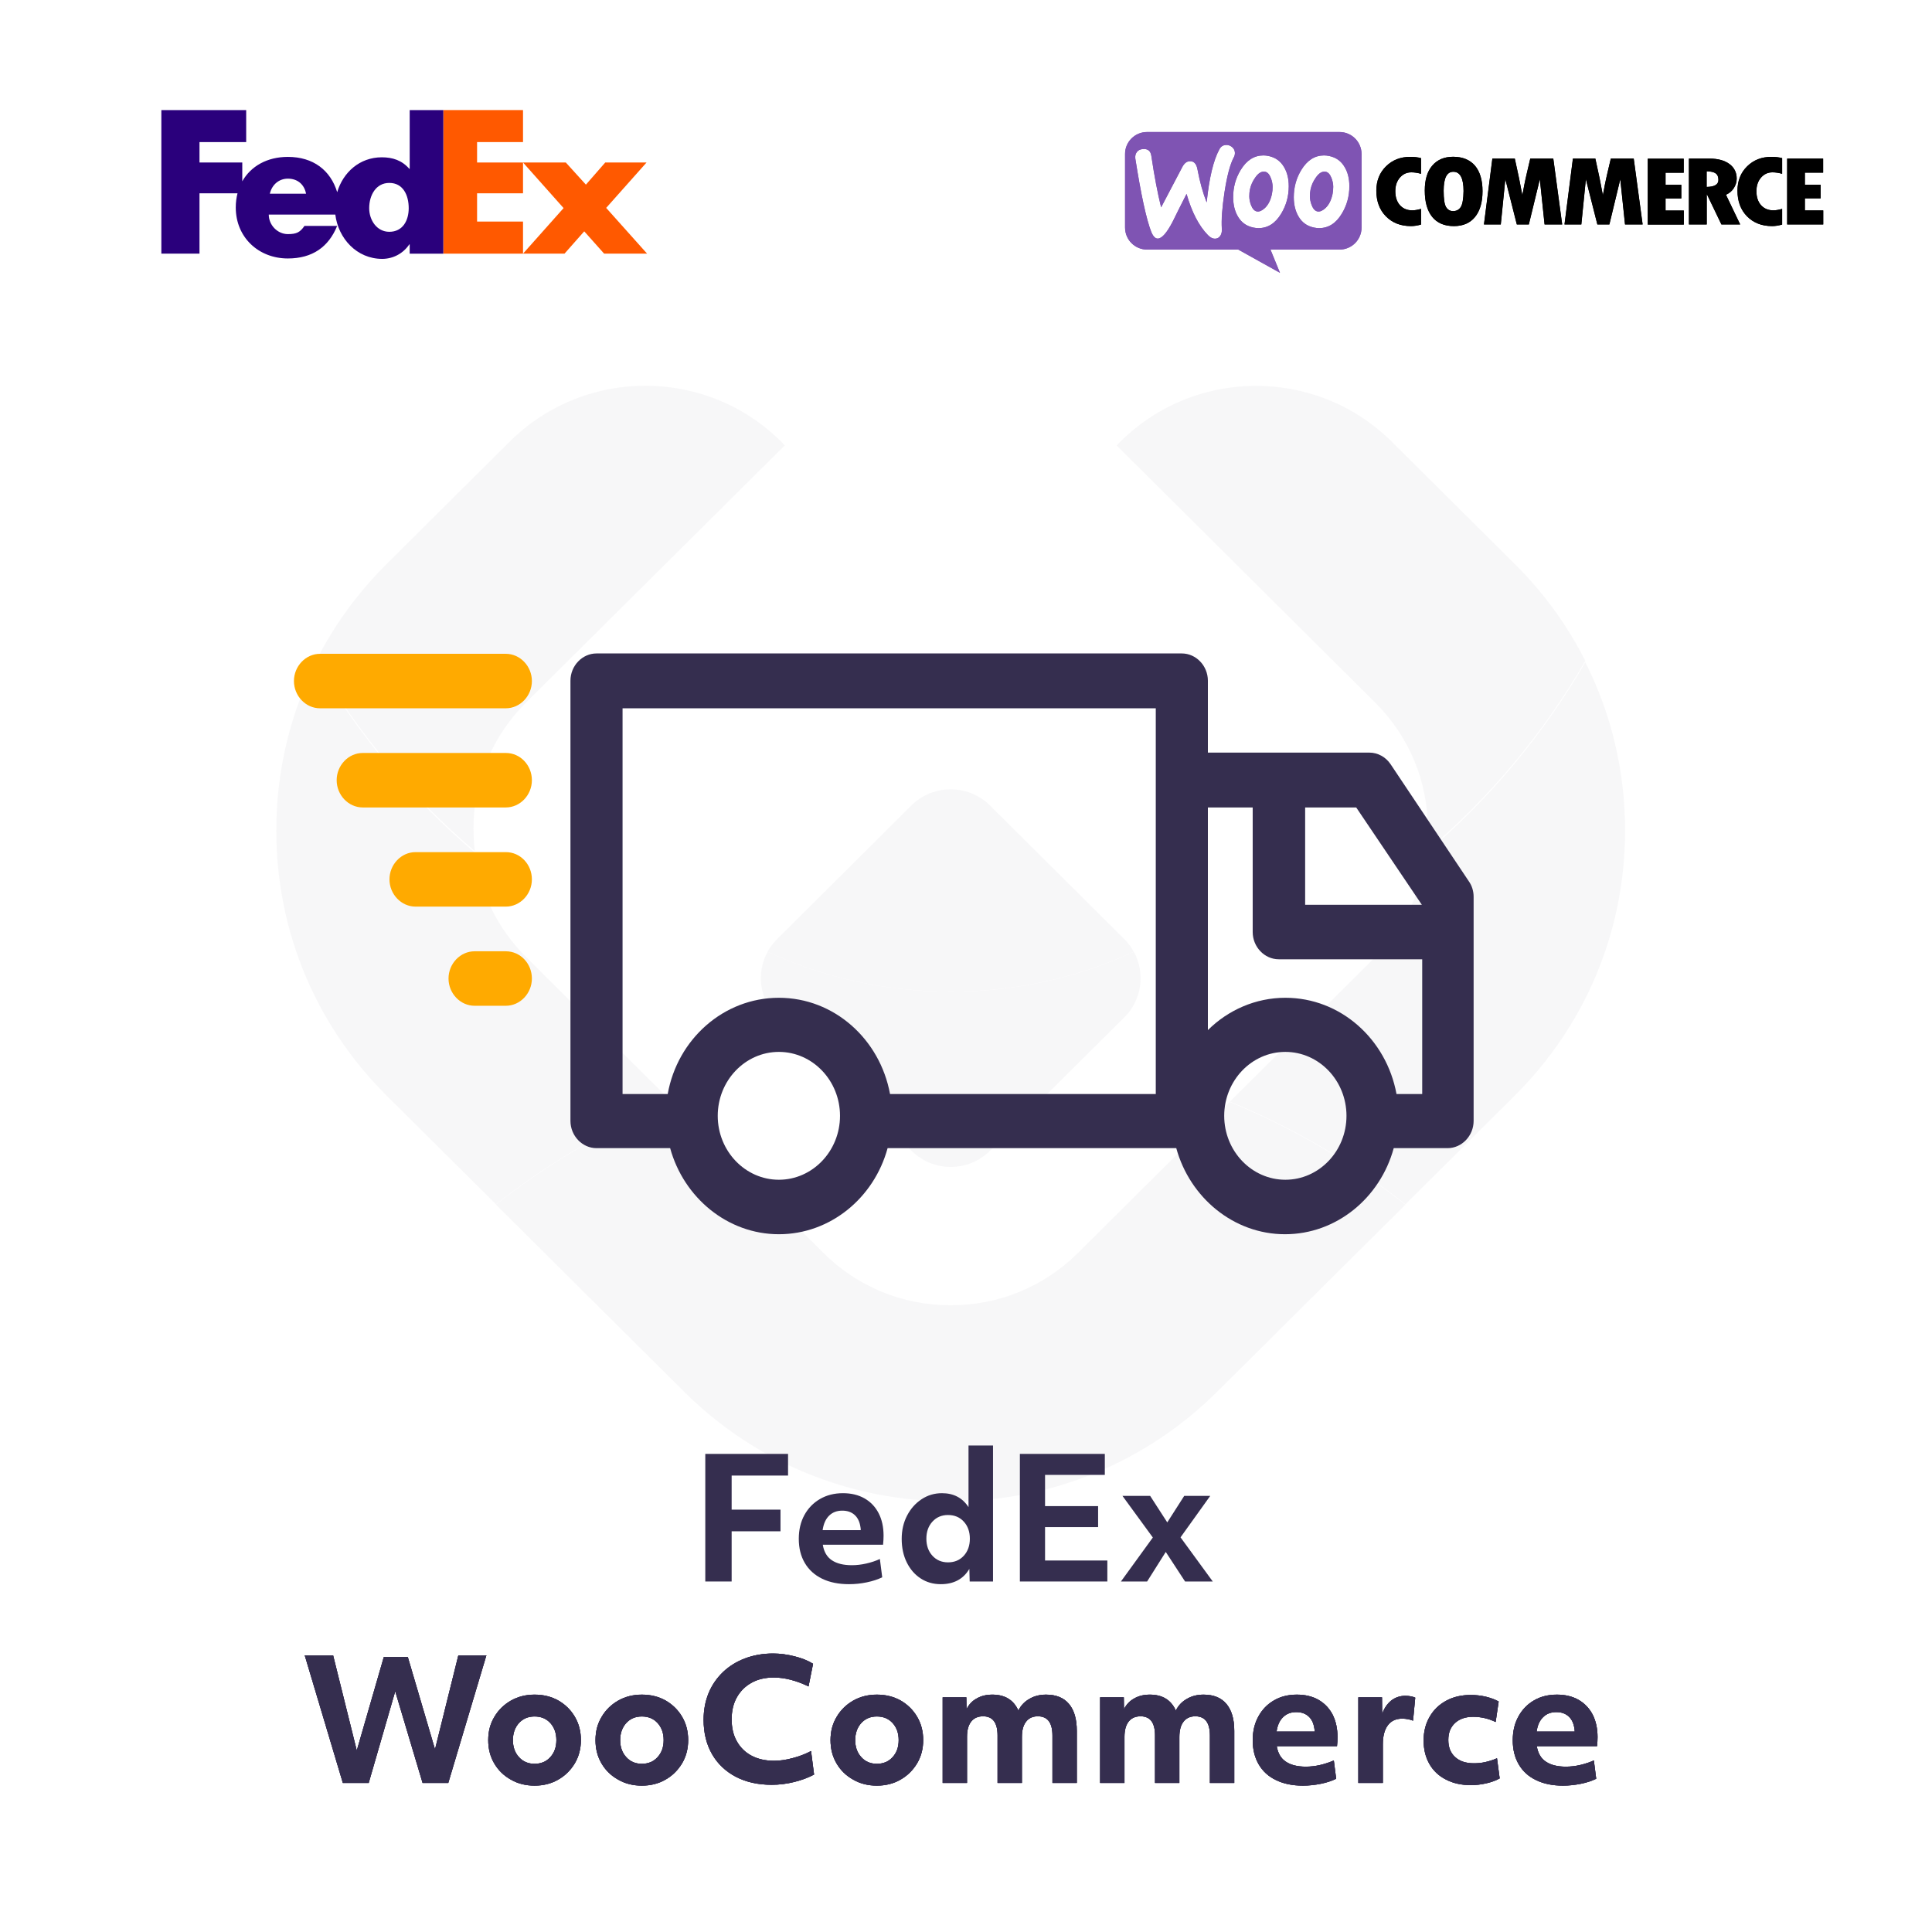<?xml version="1.0" encoding="UTF-8" standalone="no"?> <svg xmlns="http://www.w3.org/2000/svg" xmlns:xlink="http://www.w3.org/1999/xlink" xmlns:serif="http://www.serif.com/" width="100%" height="100%" viewBox="0 0 500 500" version="1.1" xml:space="preserve" style="fill-rule:evenodd;clip-rule:evenodd;stroke-linejoin:round;stroke-miterlimit:2;"> <g transform="matrix(1.671,0,0,1.671,-0.692,0.879)"> <g opacity="0.04"> <g transform="matrix(1,0,0,1,77.235,102.06)"> <path d="M0,83.94L-16.912,67.125C-27.955,56.158 -34.027,41.573 -34.027,26.043C-34.027,16.84 -31.897,7.979 -27.866,0C-21.4,11.168 -13.045,21.151 -3.271,29.471C-2.523,35.572 0.228,41.232 4.666,45.657L27.194,68.044C17.356,72.079 8.203,77.461 -0.013,83.94L0,83.94Z" style="fill:rgb(53,46,79);fill-rule:nonzero;"></path> </g> <g transform="matrix(1,0,0,1,218.086,102.034)"> <path d="M0,83.966C-8.215,77.474 -17.355,72.092 -27.193,68.058L-4.678,45.67C-0.24,41.246 2.523,35.598 3.259,29.485C13.059,21.153 21.389,11.181 27.854,0C31.886,7.98 34.016,16.854 34.016,26.056C34.016,41.573 27.942,56.171 16.913,67.138L-0.013,83.966L0,83.966Z" style="fill:rgb(53,46,79);fill-rule:nonzero;"></path> </g> <g transform="matrix(1,0,0,1,147.661,170.145)"> <path d="M0,61.855C-15.606,61.855 -30.287,55.817 -41.317,44.85L-70.438,15.895C-62.223,9.403 -53.069,4.033 -43.231,0L-19.727,23.37C-14.465,28.614 -7.467,31.488 -0.013,31.488C7.442,31.488 14.44,28.614 19.714,23.37L43.219,0C53.057,4.033 62.198,9.416 70.413,15.908L41.292,44.85C30.262,55.817 15.594,61.855 -0.025,61.855L0,61.855Z" style="fill:rgb(53,46,79);fill-rule:nonzero;"></path> </g> <g transform="matrix(1,0,0,1,73.749,59.528)"> <path d="M0,68.36C0,69.52 0.076,70.654 0.215,71.776C-9.572,63.457 -17.914,53.485 -24.38,42.304C-21.616,36.808 -17.927,31.741 -13.438,27.278L5.591,8.358C17.432,-3.416 36.702,-3.164 48.214,8.925L8.152,48.733C2.891,53.964 -0.013,60.935 -0.013,68.347L0,68.36Z" style="fill:rgb(53,46,79);fill-rule:nonzero;"></path> </g> <g transform="matrix(1,0,0,1,173.359,118.976)"> <path d="M0,-50.511C11.512,-62.587 30.782,-62.852 42.623,-51.078L61.652,-32.157C66.141,-27.707 69.817,-22.64 72.582,-17.144C66.102,-5.95 57.786,4.008 47.986,12.341C48.138,11.206 48.201,10.084 48.201,8.925C48.201,1.512 45.298,-5.458 40.037,-10.69L0,-50.511Z" style="fill:rgb(53,46,79);fill-rule:nonzero;"></path> </g> <g transform="matrix(1,0,0,1,141.576,150.238)"> <path d="M0,27.454L-8.114,19.387L-20.805,6.781C-23.568,4.033 -24.05,-0.127 -22.275,-3.354C-13.654,0.604 -4.032,2.823 6.098,2.823C16.228,2.823 25.824,0.617 34.445,-3.354C36.221,-0.127 35.738,4.033 32.987,6.781L20.297,19.387L12.171,27.454C8.824,30.808 3.372,30.808 0,27.454" style="fill:rgb(53,46,79);fill-rule:nonzero;"></path> </g> <g transform="matrix(1,0,0,1,147.661,120.891)"> <path d="M0,32.17C-10.13,32.17 -19.739,29.951 -28.373,25.993C-27.993,25.3 -27.486,24.619 -26.902,24.039L-15.467,12.656L-6.098,3.328C-2.738,0 2.713,0 6.073,3.328L26.89,24.039C27.486,24.631 27.98,25.3 28.348,25.993C19.727,29.963 10.117,32.17 0,32.17" style="fill:rgb(53,46,79);fill-rule:nonzero;"></path> </g> </g> </g> <g transform="matrix(1.599,0,0,1.599,291.153,34.165)"> <g> <clipPath id="_clip1"> <rect x="0" y="0" width="113" height="23"></rect> </clipPath> <g clip-path="url(#_clip1)"> <path d="M34.709,0L3.552,0C1.581,0 -0.016,1.612 0,3.568L0,15.461C0,17.433 1.596,19.029 3.568,19.029L18.325,19.029L25.07,22.785L23.536,19.029L34.709,19.029C36.681,19.029 38.277,17.433 38.277,15.461L38.277,3.568C38.277,1.596 36.681,0 34.709,0ZM2.895,2.754C2.457,2.785 2.128,2.942 1.909,3.239C1.69,3.521 1.612,3.881 1.659,4.288C2.582,10.156 3.443,14.115 4.241,16.165C4.554,16.916 4.914,17.276 5.336,17.245C5.994,17.198 6.776,16.29 7.699,14.522C8.184,13.521 8.936,12.018 9.953,10.015C10.798,12.973 11.956,15.195 13.411,16.682C13.818,17.104 14.241,17.292 14.647,17.261C15.007,17.229 15.289,17.042 15.477,16.697C15.633,16.4 15.696,16.056 15.665,15.664C15.571,14.24 15.712,12.253 16.103,9.702C16.51,7.073 17.01,5.18 17.621,4.053C17.746,3.818 17.793,3.584 17.777,3.302C17.746,2.942 17.589,2.645 17.292,2.41C16.995,2.175 16.666,2.066 16.306,2.097C15.852,2.128 15.508,2.347 15.273,2.785C14.303,4.554 13.615,7.418 13.208,11.392C12.613,9.89 12.112,8.122 11.721,6.04C11.549,5.117 11.127,4.679 10.438,4.726C9.968,4.757 9.577,5.07 9.264,5.665L5.837,12.19C5.274,9.921 4.742,7.151 4.257,3.881C4.147,3.067 3.693,2.692 2.895,2.754ZM33.05,3.881C34.161,4.116 34.991,4.71 35.554,5.696C36.055,6.541 36.305,7.558 36.305,8.779C36.305,10.391 35.899,11.862 35.085,13.208C34.146,14.773 32.925,15.555 31.407,15.555C31.141,15.555 30.86,15.524 30.562,15.461C29.451,15.226 28.622,14.632 28.058,13.646C27.558,12.785 27.307,11.752 27.307,10.547C27.307,8.936 27.714,7.465 28.528,6.134C29.483,4.569 30.703,3.787 32.205,3.787C32.471,3.787 32.753,3.818 33.05,3.881ZM32.393,12.347C32.972,11.831 33.363,11.064 33.583,10.031C33.645,9.671 33.692,9.28 33.692,8.873C33.692,8.419 33.598,7.934 33.41,7.449C33.176,6.839 32.863,6.51 32.487,6.432C31.924,6.322 31.376,6.635 30.86,7.402C30.437,7.997 30.171,8.623 30.03,9.264C29.952,9.624 29.921,10.015 29.921,10.407C29.921,10.86 30.015,11.345 30.202,11.831C30.437,12.441 30.75,12.769 31.126,12.848C31.517,12.926 31.939,12.754 32.393,12.347ZM25.742,5.696C25.179,4.71 24.334,4.116 23.239,3.881C22.941,3.818 22.66,3.787 22.394,3.787C20.891,3.787 19.671,4.569 18.716,6.134C17.902,7.465 17.496,8.936 17.496,10.547C17.496,11.752 17.746,12.785 18.247,13.646C18.81,14.632 19.639,15.226 20.75,15.461C21.048,15.524 21.329,15.555 21.596,15.555C23.113,15.555 24.334,14.773 25.273,13.208C26.087,11.862 26.494,10.391 26.494,8.779C26.494,7.558 26.243,6.541 25.742,5.696ZM23.771,10.031C23.552,11.064 23.16,11.831 22.581,12.347C22.128,12.754 21.705,12.926 21.314,12.848C20.938,12.769 20.625,12.441 20.391,11.831C20.203,11.345 20.109,10.86 20.109,10.407C20.109,10.015 20.14,9.624 20.218,9.264C20.359,8.623 20.625,7.997 21.048,7.402C21.564,6.635 22.112,6.322 22.675,6.432C23.051,6.51 23.364,6.839 23.599,7.449C23.786,7.934 23.88,8.419 23.88,8.873C23.88,9.28 23.849,9.671 23.771,10.031Z" style="fill:rgb(127,84,179);"></path> <path d="M42.236,5.555C41.188,6.588 40.671,7.903 40.671,9.499C40.671,11.205 41.188,12.597 42.221,13.646C43.253,14.694 44.599,15.226 46.274,15.226C46.759,15.226 47.306,15.148 47.901,14.976L47.901,12.441C47.353,12.597 46.884,12.676 46.477,12.676C45.648,12.676 44.99,12.394 44.49,11.846C43.989,11.283 43.739,10.532 43.739,9.577C43.739,8.685 43.989,7.95 44.474,7.386C44.975,6.807 45.585,6.526 46.336,6.526C46.821,6.526 47.338,6.604 47.901,6.76L47.901,4.225C47.385,4.084 46.806,4.022 46.195,4.022C44.599,4.006 43.285,4.522 42.236,5.555ZM53.097,4.006C51.657,4.006 50.53,4.491 49.716,5.446C48.903,6.4 48.511,7.746 48.511,9.467C48.511,11.33 48.918,12.754 49.716,13.74C50.514,14.726 51.688,15.226 53.222,15.226C54.708,15.226 55.851,14.726 56.649,13.74C57.447,12.754 57.854,11.361 57.854,9.577C57.854,7.793 57.447,6.416 56.633,5.446C55.804,4.491 54.63,4.006 53.097,4.006ZM54.333,12.143C54.051,12.582 53.629,12.801 53.097,12.801C52.596,12.801 52.22,12.582 51.954,12.143C51.688,11.705 51.563,10.829 51.563,9.499C51.563,7.449 52.079,6.432 53.128,6.432C54.223,6.432 54.786,7.464 54.786,9.546C54.771,10.829 54.614,11.705 54.333,12.143ZM65.584,4.303L65.021,6.698C64.88,7.308 64.739,7.934 64.614,8.575L64.301,10.234C64.004,8.575 63.597,6.604 63.08,4.303L59.45,4.303L58.088,14.96L60.811,14.96L61.547,7.621L63.409,14.96L65.35,14.96L67.133,7.637L67.9,14.96L70.748,14.96L69.309,4.303L65.584,4.303ZM78.62,4.303L78.056,6.698C77.915,7.308 77.775,7.934 77.649,8.575L77.336,10.234C77.039,8.575 76.632,6.604 76.116,4.303L72.485,4.303L71.124,14.96L73.847,14.96L74.582,7.621L76.444,14.96L78.385,14.96L80.153,7.637L80.92,14.96L83.768,14.96L82.328,4.303L78.62,4.303ZM87.477,10.751L90.028,10.751L90.028,8.544L87.477,8.544L87.477,6.588L90.419,6.588L90.419,4.319L84.598,4.319L84.598,14.976L90.435,14.976L90.435,12.707L87.477,12.707L87.477,10.751ZM98.54,9.061C98.838,8.575 98.994,8.075 98.994,7.558C98.994,6.557 98.603,5.759 97.821,5.18C97.038,4.601 95.959,4.303 94.613,4.303L91.264,4.303L91.264,14.96L94.143,14.96L94.143,10.109L94.19,10.109L96.522,14.96L99.558,14.96L97.257,10.156C97.805,9.906 98.243,9.546 98.54,9.061ZM94.128,8.888L94.128,6.353C94.816,6.369 95.301,6.479 95.599,6.698C95.896,6.917 96.037,7.261 96.037,7.762C96.037,8.497 95.395,8.873 94.128,8.888ZM100.684,5.555C99.636,6.588 99.12,7.903 99.12,9.499C99.12,11.205 99.636,12.597 100.669,13.646C101.702,14.694 103.047,15.226 104.722,15.226C105.207,15.226 105.755,15.148 106.349,14.976L106.349,12.441C105.802,12.597 105.332,12.676 104.925,12.676C104.096,12.676 103.439,12.394 102.938,11.846C102.437,11.283 102.187,10.532 102.187,9.577C102.187,8.685 102.437,7.95 102.922,7.386C103.423,6.807 104.033,6.526 104.784,6.526C105.269,6.526 105.786,6.604 106.349,6.76L106.349,4.225C105.833,4.084 105.254,4.022 104.644,4.022C103.063,4.006 101.733,4.522 100.684,5.555ZM110.027,12.691L110.027,10.735L112.577,10.735L112.577,8.529L110.027,8.529L110.027,6.572L112.984,6.572L112.984,4.303L107.163,4.303L107.163,14.96L113,14.96L113,12.691L110.027,12.691Z" style="fill-rule:nonzero;"></path> </g> </g> </g> <g id="logo-woocommerce.svg" transform="matrix(1.599,0,0,1.599,381.519,52.558)"> <g transform="matrix(1,0,0,1,-56.5,-11.5)"> <clipPath id="_clip2"> <rect x="0" y="0" width="113" height="23"></rect> </clipPath> <g clip-path="url(#_clip2)"> <path d="M34.709,0L3.552,0C1.581,0 -0.016,1.612 0,3.568L0,15.461C0,17.433 1.596,19.029 3.568,19.029L18.325,19.029L25.07,22.785L23.536,19.029L34.709,19.029C36.681,19.029 38.277,17.433 38.277,15.461L38.277,3.568C38.277,1.596 36.681,0 34.709,0ZM2.895,2.754C2.457,2.785 2.128,2.942 1.909,3.239C1.69,3.521 1.612,3.881 1.659,4.288C2.582,10.156 3.443,14.115 4.241,16.165C4.554,16.916 4.914,17.276 5.336,17.245C5.994,17.198 6.776,16.29 7.699,14.522C8.184,13.521 8.936,12.018 9.953,10.015C10.798,12.973 11.956,15.195 13.411,16.682C13.818,17.104 14.241,17.292 14.647,17.261C15.007,17.229 15.289,17.042 15.477,16.697C15.633,16.4 15.696,16.056 15.665,15.664C15.571,14.24 15.712,12.253 16.103,9.702C16.51,7.073 17.01,5.18 17.621,4.053C17.746,3.818 17.793,3.584 17.777,3.302C17.746,2.942 17.589,2.645 17.292,2.41C16.995,2.175 16.666,2.066 16.306,2.097C15.852,2.128 15.508,2.347 15.273,2.785C14.303,4.554 13.615,7.418 13.208,11.392C12.613,9.89 12.112,8.122 11.721,6.04C11.549,5.117 11.127,4.679 10.438,4.726C9.968,4.757 9.577,5.07 9.264,5.665L5.837,12.19C5.274,9.921 4.742,7.151 4.257,3.881C4.147,3.067 3.693,2.692 2.895,2.754ZM33.05,3.881C34.161,4.116 34.991,4.71 35.554,5.696C36.055,6.541 36.305,7.558 36.305,8.779C36.305,10.391 35.899,11.862 35.085,13.208C34.146,14.773 32.925,15.555 31.407,15.555C31.141,15.555 30.86,15.524 30.562,15.461C29.451,15.226 28.622,14.632 28.058,13.646C27.558,12.785 27.307,11.752 27.307,10.547C27.307,8.936 27.714,7.465 28.528,6.134C29.483,4.569 30.703,3.787 32.205,3.787C32.471,3.787 32.753,3.818 33.05,3.881ZM32.393,12.347C32.972,11.831 33.363,11.064 33.583,10.031C33.645,9.671 33.692,9.28 33.692,8.873C33.692,8.419 33.598,7.934 33.41,7.449C33.176,6.839 32.863,6.51 32.487,6.432C31.924,6.322 31.376,6.635 30.86,7.402C30.437,7.997 30.171,8.623 30.03,9.264C29.952,9.624 29.921,10.015 29.921,10.407C29.921,10.86 30.015,11.345 30.202,11.831C30.437,12.441 30.75,12.769 31.126,12.848C31.517,12.926 31.939,12.754 32.393,12.347ZM25.742,5.696C25.179,4.71 24.334,4.116 23.239,3.881C22.941,3.818 22.66,3.787 22.394,3.787C20.891,3.787 19.671,4.569 18.716,6.134C17.902,7.465 17.496,8.936 17.496,10.547C17.496,11.752 17.746,12.785 18.247,13.646C18.81,14.632 19.639,15.226 20.75,15.461C21.048,15.524 21.329,15.555 21.596,15.555C23.113,15.555 24.334,14.773 25.273,13.208C26.087,11.862 26.494,10.391 26.494,8.779C26.494,7.558 26.243,6.541 25.742,5.696ZM23.771,10.031C23.552,11.064 23.16,11.831 22.581,12.347C22.128,12.754 21.705,12.926 21.314,12.848C20.938,12.769 20.625,12.441 20.391,11.831C20.203,11.345 20.109,10.86 20.109,10.407C20.109,10.015 20.14,9.624 20.218,9.264C20.359,8.623 20.625,7.997 21.048,7.402C21.564,6.635 22.112,6.322 22.675,6.432C23.051,6.51 23.364,6.839 23.599,7.449C23.786,7.934 23.88,8.419 23.88,8.873C23.88,9.28 23.849,9.671 23.771,10.031Z" style="fill:rgb(127,84,179);"></path> <path d="M42.236,5.555C41.188,6.588 40.671,7.903 40.671,9.499C40.671,11.205 41.188,12.597 42.221,13.646C43.253,14.694 44.599,15.226 46.274,15.226C46.759,15.226 47.306,15.148 47.901,14.976L47.901,12.441C47.353,12.597 46.884,12.676 46.477,12.676C45.648,12.676 44.99,12.394 44.49,11.846C43.989,11.283 43.739,10.532 43.739,9.577C43.739,8.685 43.989,7.95 44.474,7.386C44.975,6.807 45.585,6.526 46.336,6.526C46.821,6.526 47.338,6.604 47.901,6.76L47.901,4.225C47.385,4.084 46.806,4.022 46.195,4.022C44.599,4.006 43.285,4.522 42.236,5.555ZM53.097,4.006C51.657,4.006 50.53,4.491 49.716,5.446C48.903,6.4 48.511,7.746 48.511,9.467C48.511,11.33 48.918,12.754 49.716,13.74C50.514,14.726 51.688,15.226 53.222,15.226C54.708,15.226 55.851,14.726 56.649,13.74C57.447,12.754 57.854,11.361 57.854,9.577C57.854,7.793 57.447,6.416 56.633,5.446C55.804,4.491 54.63,4.006 53.097,4.006ZM54.333,12.143C54.051,12.582 53.629,12.801 53.097,12.801C52.596,12.801 52.22,12.582 51.954,12.143C51.688,11.705 51.563,10.829 51.563,9.499C51.563,7.449 52.079,6.432 53.128,6.432C54.223,6.432 54.786,7.464 54.786,9.546C54.771,10.829 54.614,11.705 54.333,12.143ZM65.584,4.303L65.021,6.698C64.88,7.308 64.739,7.934 64.614,8.575L64.301,10.234C64.004,8.575 63.597,6.604 63.08,4.303L59.45,4.303L58.088,14.96L60.811,14.96L61.547,7.621L63.409,14.96L65.35,14.96L67.133,7.637L67.9,14.96L70.748,14.96L69.309,4.303L65.584,4.303ZM78.62,4.303L78.056,6.698C77.915,7.308 77.775,7.934 77.649,8.575L77.336,10.234C77.039,8.575 76.632,6.604 76.116,4.303L72.485,4.303L71.124,14.96L73.847,14.96L74.582,7.621L76.444,14.96L78.385,14.96L80.153,7.637L80.92,14.96L83.768,14.96L82.328,4.303L78.62,4.303ZM87.477,10.751L90.028,10.751L90.028,8.544L87.477,8.544L87.477,6.588L90.419,6.588L90.419,4.319L84.598,4.319L84.598,14.976L90.435,14.976L90.435,12.707L87.477,12.707L87.477,10.751ZM98.54,9.061C98.838,8.575 98.994,8.075 98.994,7.558C98.994,6.557 98.603,5.759 97.821,5.18C97.038,4.601 95.959,4.303 94.613,4.303L91.264,4.303L91.264,14.96L94.143,14.96L94.143,10.109L94.19,10.109L96.522,14.96L99.558,14.96L97.257,10.156C97.805,9.906 98.243,9.546 98.54,9.061ZM94.128,8.888L94.128,6.353C94.816,6.369 95.301,6.479 95.599,6.698C95.896,6.917 96.037,7.261 96.037,7.762C96.037,8.497 95.395,8.873 94.128,8.888ZM100.684,5.555C99.636,6.588 99.12,7.903 99.12,9.499C99.12,11.205 99.636,12.597 100.669,13.646C101.702,14.694 103.047,15.226 104.722,15.226C105.207,15.226 105.755,15.148 106.349,14.976L106.349,12.441C105.802,12.597 105.332,12.676 104.925,12.676C104.096,12.676 103.439,12.394 102.938,11.846C102.437,11.283 102.187,10.532 102.187,9.577C102.187,8.685 102.437,7.95 102.922,7.386C103.423,6.807 104.033,6.526 104.784,6.526C105.269,6.526 105.786,6.604 106.349,6.76L106.349,4.225C105.833,4.084 105.254,4.022 104.644,4.022C103.063,4.006 101.733,4.522 100.684,5.555ZM110.027,12.691L110.027,10.735L112.577,10.735L112.577,8.529L110.027,8.529L110.027,6.572L112.984,6.572L112.984,4.303L107.163,4.303L107.163,14.96L113,14.96L113,12.691L110.027,12.691Z" style="fill-rule:nonzero;"></path> </g> </g> </g> <g transform="matrix(0.899,0,0,0.94,-1.332,3.672)"> <path d="M401.8,206.5C400.4,204.5 398.1,203.3 395.7,203.3L349.2,203.3L349.2,183.5C349.2,179.4 345.8,176 341.7,176L173.2,176C169.1,176 165.7,179.4 165.7,183.5L165.7,304.7C165.7,308.8 169.1,312.2 173.2,312.2L194.4,312.2C198.3,325.8 210.9,335.9 225.7,335.9C240.5,335.9 253.1,325.9 257,312.2L340.1,312.2C344,325.8 356.6,335.9 371.4,335.9C386.2,335.9 398.8,325.9 402.7,312.2L418.2,312.2C422.3,312.2 425.7,308.8 425.7,304.7L425.7,243C425.7,241.4 425.2,239.9 424.3,238.7L401.8,206.5ZM410.8,245.2L377.2,245.2L377.2,218.4L391.9,218.4L410.8,245.2ZM180.7,191.1L334.2,191.1L334.2,297.3L257.7,297.3C254.8,282.2 241.6,270.8 225.7,270.8C209.8,270.8 196.5,282.2 193.7,297.3L180.7,297.3L180.7,191.1ZM225.7,320.9C216,320.9 208.1,313 208.1,303.3C208.1,293.6 216,285.7 225.7,285.7C235.4,285.7 243.3,293.6 243.3,303.3C243.3,313 235.4,320.9 225.7,320.9ZM371.5,320.9C361.8,320.9 353.9,313 353.9,303.3C353.9,293.6 361.8,285.7 371.5,285.7C381.2,285.7 389.1,293.6 389.1,303.3C389.1,313 381.2,320.9 371.5,320.9ZM403.5,297.3C400.6,282.2 387.4,270.8 371.5,270.8C362.9,270.8 355,274.2 349.2,279.7L349.2,218.4L362.1,218.4L362.1,252.7C362.1,256.8 365.5,260.2 369.6,260.2L410.9,260.2L410.9,297.3L403.5,297.3Z" style="fill:rgb(53,46,79);fill-rule:nonzero;"></path> <path d="M93.6,191.1L147.1,191.1C151.2,191.1 154.6,187.7 154.6,183.6C154.6,179.5 151.2,176.1 147.1,176.1L93.6,176.1C89.5,176.1 86.1,179.5 86.1,183.6C86.1,187.7 89.5,191.1 93.6,191.1Z" style="fill:rgb(255,170,0);fill-rule:nonzero;"></path> <path d="M147.1,203.4L105.9,203.4C101.8,203.4 98.4,206.8 98.4,210.9C98.4,215 101.8,218.4 105.9,218.4L147.1,218.4C151.2,218.4 154.6,215 154.6,210.9C154.6,206.8 151.3,203.4 147.1,203.4Z" style="fill:rgb(255,170,0);fill-rule:nonzero;"></path> <path d="M147.1,230.7L121.1,230.7C117,230.7 113.6,234.1 113.6,238.2C113.6,242.3 117,245.7 121.1,245.7L147.1,245.7C151.2,245.7 154.6,242.3 154.6,238.2C154.6,234.1 151.3,230.7 147.1,230.7Z" style="fill:rgb(255,170,0);fill-rule:nonzero;"></path> <path d="M147.1,258L138.1,258C134,258 130.6,261.4 130.6,265.5C130.6,269.6 134,273 138.1,273L147.1,273C151.2,273 154.6,269.6 154.6,265.5C154.6,261.4 151.3,258 147.1,258Z" style="fill:rgb(255,170,0);fill-rule:nonzero;"></path> </g> <g transform="matrix(1.671,0,0,1.671,-0.692,0.879)"> <path d="M109.647,224.65L122.465,224.65L122.465,228.004L113.729,228.004L113.729,233.282L121.295,233.282L121.295,236.636L113.729,236.636L113.729,244.41L109.647,244.41L109.647,224.65Z" style="fill:rgb(53,46,79);fill-rule:nonzero;"></path> <path d="M131.902,244.826C130.29,244.826 128.904,244.545 127.742,243.981C126.581,243.418 125.688,242.608 125.064,241.55C124.44,240.493 124.128,239.245 124.128,237.806C124.128,236.402 124.419,235.172 124.999,234.114C125.58,233.057 126.386,232.229 127.417,231.631C128.449,231.033 129.632,230.734 130.966,230.734C132.249,230.734 133.363,231.003 134.307,231.54C135.252,232.078 135.98,232.84 136.491,233.828C137.003,234.816 137.258,235.978 137.258,237.312C137.258,237.746 137.232,238.214 137.18,238.716L127.846,238.716C128.02,239.808 128.488,240.61 129.25,241.121C130.013,241.633 131.044,241.888 132.344,241.888C133.072,241.888 133.818,241.802 134.58,241.628C135.343,241.455 136.045,241.221 136.686,240.926L137.05,243.76C136.374,244.09 135.581,244.35 134.671,244.54C133.761,244.731 132.838,244.826 131.902,244.826ZM130.862,233.438C130.03,233.438 129.35,233.698 128.821,234.218C128.293,234.738 127.959,235.484 127.82,236.454L133.722,236.454C133.722,236.264 133.705,236.09 133.67,235.934C133.549,235.137 133.246,234.522 132.76,234.088C132.275,233.655 131.642,233.438 130.862,233.438Z" style="fill:rgb(53,46,79);fill-rule:nonzero;"></path> <path d="M154.21,244.41L150.596,244.41L150.544,242.46C149.608,244.038 148.135,244.826 146.124,244.826C144.945,244.826 143.901,244.527 142.991,243.929C142.081,243.331 141.366,242.504 140.846,241.446C140.326,240.389 140.066,239.176 140.066,237.806C140.066,236.472 140.343,235.271 140.898,234.205C141.453,233.139 142.202,232.294 143.147,231.67C144.092,231.046 145.145,230.734 146.306,230.734C148.109,230.734 149.478,231.454 150.414,232.892L150.414,223.35L154.21,223.35L154.21,244.41ZM147.242,241.446C148.247,241.446 149.062,241.104 149.686,240.419C150.31,239.735 150.622,238.855 150.622,237.78C150.622,236.706 150.31,235.826 149.686,235.141C149.062,234.457 148.247,234.114 147.242,234.114C146.254,234.114 145.448,234.457 144.824,235.141C144.2,235.826 143.888,236.706 143.888,237.78C143.888,238.855 144.2,239.735 144.824,240.419C145.448,241.104 146.254,241.446 147.242,241.446Z" style="fill:rgb(53,46,79);fill-rule:nonzero;"></path> <path d="M158.369,224.65L171.525,224.65L171.525,227.9L162.269,227.9L162.269,232.736L170.485,232.736L170.485,235.986L162.269,235.986L162.269,241.16L171.915,241.16L171.915,244.41L158.369,244.41L158.369,224.65Z" style="fill:rgb(53,46,79);fill-rule:nonzero;"></path> <path d="M188.243,244.41L183.953,244.41L180.963,239.834L178.077,244.41L174.021,244.41L178.961,237.598L174.255,231.15L178.545,231.15L181.197,235.258L183.823,231.15L187.853,231.15L183.251,237.572L188.243,244.41Z" style="fill:rgb(53,46,79);fill-rule:nonzero;"></path> </g> <g transform="matrix(1.671,0,0,1.671,-0.692,0.879)"> <g transform="matrix(26,0,0,26,47.013,275.61)"> <path d="M0.023,-0.76L0.192,-0.76L0.333,-0.193L0.494,-0.75L0.637,-0.75L0.799,-0.2L0.938,-0.76L1.105,-0.76L0.878,-0L0.725,-0L0.562,-0.546L0.404,-0L0.25,-0L0.023,-0.76Z" style="fill:rgb(53,46,79);fill-rule:nonzero;"></path> </g> <g transform="matrix(26,0,0,26,74.911,275.61)"> <path d="M0.319,0.016C0.266,0.016 0.219,0.004 0.178,-0.02C0.136,-0.043 0.103,-0.075 0.079,-0.116C0.055,-0.157 0.043,-0.203 0.043,-0.255C0.043,-0.307 0.055,-0.353 0.08,-0.394C0.104,-0.435 0.137,-0.467 0.179,-0.491C0.22,-0.514 0.267,-0.526 0.319,-0.526C0.372,-0.526 0.42,-0.514 0.461,-0.491C0.502,-0.467 0.535,-0.435 0.559,-0.394C0.583,-0.353 0.595,-0.307 0.595,-0.255C0.595,-0.204 0.583,-0.158 0.559,-0.117C0.534,-0.076 0.501,-0.043 0.46,-0.02C0.419,0.004 0.372,0.016 0.319,0.016ZM0.449,-0.255C0.449,-0.296 0.437,-0.33 0.413,-0.357C0.389,-0.383 0.358,-0.396 0.319,-0.396C0.281,-0.396 0.25,-0.383 0.226,-0.357C0.202,-0.33 0.19,-0.296 0.19,-0.255C0.19,-0.214 0.202,-0.18 0.226,-0.154C0.25,-0.127 0.281,-0.114 0.319,-0.114C0.358,-0.114 0.389,-0.127 0.413,-0.154C0.437,-0.18 0.449,-0.214 0.449,-0.255Z" style="fill:rgb(53,46,79);fill-rule:nonzero;"></path> </g> <g transform="matrix(26,0,0,26,91.525,275.61)"> <path d="M0.319,0.016C0.266,0.016 0.219,0.004 0.178,-0.02C0.136,-0.043 0.103,-0.075 0.079,-0.116C0.055,-0.157 0.043,-0.203 0.043,-0.255C0.043,-0.307 0.055,-0.353 0.08,-0.394C0.104,-0.435 0.137,-0.467 0.179,-0.491C0.22,-0.514 0.267,-0.526 0.319,-0.526C0.372,-0.526 0.42,-0.514 0.461,-0.491C0.502,-0.467 0.535,-0.435 0.559,-0.394C0.583,-0.353 0.595,-0.307 0.595,-0.255C0.595,-0.204 0.583,-0.158 0.559,-0.117C0.534,-0.076 0.501,-0.043 0.46,-0.02C0.419,0.004 0.372,0.016 0.319,0.016ZM0.449,-0.255C0.449,-0.296 0.437,-0.33 0.413,-0.357C0.389,-0.383 0.358,-0.396 0.319,-0.396C0.281,-0.396 0.25,-0.383 0.226,-0.357C0.202,-0.33 0.19,-0.296 0.19,-0.255C0.19,-0.214 0.202,-0.18 0.226,-0.154C0.25,-0.127 0.281,-0.114 0.319,-0.114C0.358,-0.114 0.389,-0.127 0.413,-0.154C0.437,-0.18 0.449,-0.214 0.449,-0.255Z" style="fill:rgb(53,46,79);fill-rule:nonzero;"></path> </g> <g transform="matrix(26,0,0,26,108.139,275.61)"> <path d="M0.098,-0.172C0.065,-0.23 0.048,-0.298 0.048,-0.376C0.048,-0.434 0.058,-0.487 0.078,-0.536C0.098,-0.584 0.127,-0.625 0.164,-0.661C0.201,-0.696 0.244,-0.723 0.295,-0.742C0.346,-0.761 0.401,-0.771 0.462,-0.771C0.504,-0.771 0.547,-0.765 0.59,-0.754C0.632,-0.744 0.669,-0.729 0.7,-0.71L0.673,-0.575C0.6,-0.61 0.531,-0.628 0.466,-0.628C0.415,-0.628 0.371,-0.618 0.334,-0.597C0.296,-0.576 0.267,-0.547 0.246,-0.51C0.225,-0.473 0.215,-0.429 0.215,-0.379C0.215,-0.328 0.225,-0.284 0.246,-0.248C0.267,-0.211 0.296,-0.182 0.334,-0.162C0.372,-0.142 0.417,-0.132 0.468,-0.132C0.501,-0.132 0.538,-0.137 0.578,-0.148C0.617,-0.158 0.654,-0.172 0.688,-0.19L0.706,-0.05C0.671,-0.031 0.632,-0.017 0.588,-0.006C0.544,0.005 0.499,0.011 0.454,0.011C0.372,0.011 0.301,-0.005 0.239,-0.037C0.179,-0.069 0.131,-0.114 0.098,-0.172Z" style="fill:rgb(53,46,79);fill-rule:nonzero;"></path> </g> <g transform="matrix(26,0,0,26,127.925,275.61)"> <path d="M0.319,0.016C0.266,0.016 0.219,0.004 0.178,-0.02C0.136,-0.043 0.103,-0.075 0.079,-0.116C0.055,-0.157 0.043,-0.203 0.043,-0.255C0.043,-0.307 0.055,-0.353 0.08,-0.394C0.104,-0.435 0.137,-0.467 0.179,-0.491C0.22,-0.514 0.267,-0.526 0.319,-0.526C0.372,-0.526 0.42,-0.514 0.461,-0.491C0.502,-0.467 0.535,-0.435 0.559,-0.394C0.583,-0.353 0.595,-0.307 0.595,-0.255C0.595,-0.204 0.583,-0.158 0.559,-0.117C0.534,-0.076 0.501,-0.043 0.46,-0.02C0.419,0.004 0.372,0.016 0.319,0.016ZM0.449,-0.255C0.449,-0.296 0.437,-0.33 0.413,-0.357C0.389,-0.383 0.358,-0.396 0.319,-0.396C0.281,-0.396 0.25,-0.383 0.226,-0.357C0.202,-0.33 0.19,-0.296 0.19,-0.255C0.19,-0.214 0.202,-0.18 0.226,-0.154C0.25,-0.127 0.281,-0.114 0.319,-0.114C0.358,-0.114 0.389,-0.127 0.413,-0.154C0.437,-0.18 0.449,-0.214 0.449,-0.255Z" style="fill:rgb(53,46,79);fill-rule:nonzero;"></path> </g> <g transform="matrix(26,0,0,26,144.539,275.61)"> <path d="M0.072,-0.51L0.213,-0.51L0.214,-0.439C0.228,-0.467 0.248,-0.489 0.275,-0.503C0.302,-0.519 0.333,-0.526 0.368,-0.526C0.443,-0.526 0.495,-0.494 0.523,-0.431C0.537,-0.46 0.559,-0.484 0.588,-0.5C0.617,-0.518 0.651,-0.526 0.688,-0.526C0.747,-0.526 0.793,-0.508 0.824,-0.471C0.855,-0.434 0.871,-0.381 0.871,-0.31L0.871,-0L0.726,-0L0.726,-0.282C0.726,-0.359 0.697,-0.397 0.639,-0.397C0.608,-0.397 0.585,-0.386 0.569,-0.365C0.552,-0.344 0.544,-0.313 0.544,-0.274L0.544,-0L0.399,-0L0.399,-0.283C0.399,-0.359 0.37,-0.397 0.313,-0.397C0.282,-0.397 0.259,-0.387 0.242,-0.366C0.225,-0.344 0.217,-0.314 0.217,-0.275L0.217,-0L0.072,-0L0.072,-0.51Z" style="fill:rgb(53,46,79);fill-rule:nonzero;"></path> </g> <g transform="matrix(26,0,0,26,168.927,275.61)"> <path d="M0.072,-0.51L0.213,-0.51L0.214,-0.439C0.228,-0.467 0.248,-0.489 0.275,-0.503C0.302,-0.519 0.333,-0.526 0.368,-0.526C0.443,-0.526 0.495,-0.494 0.523,-0.431C0.537,-0.46 0.559,-0.484 0.588,-0.5C0.617,-0.518 0.651,-0.526 0.688,-0.526C0.747,-0.526 0.793,-0.508 0.824,-0.471C0.855,-0.434 0.871,-0.381 0.871,-0.31L0.871,-0L0.726,-0L0.726,-0.282C0.726,-0.359 0.697,-0.397 0.639,-0.397C0.608,-0.397 0.585,-0.386 0.569,-0.365C0.552,-0.344 0.544,-0.313 0.544,-0.274L0.544,-0L0.399,-0L0.399,-0.283C0.399,-0.359 0.37,-0.397 0.313,-0.397C0.282,-0.397 0.259,-0.387 0.242,-0.366C0.225,-0.344 0.217,-0.314 0.217,-0.275L0.217,-0L0.072,-0L0.072,-0.51Z" style="fill:rgb(53,46,79);fill-rule:nonzero;"></path> </g> <g transform="matrix(26,0,0,26,193.315,275.61)"> <path d="M0.342,0.016C0.28,0.016 0.227,0.005 0.182,-0.017C0.137,-0.038 0.103,-0.069 0.079,-0.11C0.055,-0.151 0.043,-0.199 0.043,-0.254C0.043,-0.308 0.054,-0.355 0.077,-0.396C0.099,-0.437 0.13,-0.469 0.17,-0.492C0.209,-0.515 0.255,-0.526 0.306,-0.526C0.355,-0.526 0.398,-0.516 0.435,-0.495C0.471,-0.474 0.499,-0.445 0.519,-0.407C0.538,-0.369 0.548,-0.324 0.548,-0.273C0.548,-0.256 0.547,-0.238 0.545,-0.219L0.186,-0.219C0.193,-0.177 0.211,-0.146 0.24,-0.127C0.269,-0.107 0.309,-0.097 0.359,-0.097C0.387,-0.097 0.416,-0.1 0.445,-0.107C0.474,-0.114 0.501,-0.123 0.526,-0.134L0.54,-0.025C0.514,-0.012 0.484,-0.002 0.449,0.005C0.413,0.012 0.378,0.016 0.342,0.016ZM0.302,-0.422C0.27,-0.422 0.244,-0.412 0.224,-0.392C0.203,-0.372 0.19,-0.343 0.185,-0.306L0.412,-0.306C0.412,-0.313 0.411,-0.32 0.41,-0.326C0.405,-0.357 0.394,-0.38 0.375,-0.397C0.356,-0.414 0.332,-0.422 0.302,-0.422Z" style="fill:rgb(53,46,79);fill-rule:nonzero;"></path> </g> <g transform="matrix(26,0,0,26,208.915,275.61)"> <path d="M0.072,-0.51L0.213,-0.51L0.214,-0.411C0.226,-0.445 0.244,-0.471 0.268,-0.491C0.292,-0.509 0.32,-0.519 0.352,-0.519C0.363,-0.519 0.374,-0.518 0.385,-0.516C0.396,-0.514 0.404,-0.511 0.411,-0.508L0.398,-0.371C0.377,-0.379 0.356,-0.383 0.333,-0.383C0.296,-0.383 0.268,-0.37 0.248,-0.344C0.228,-0.317 0.218,-0.279 0.218,-0.23L0.218,-0L0.072,-0L0.072,-0.51Z" style="fill:rgb(53,46,79);fill-rule:nonzero;"></path> </g> <g transform="matrix(26,0,0,26,219.783,275.61)"> <path d="M0.079,-0.394C0.102,-0.435 0.135,-0.467 0.178,-0.49C0.22,-0.513 0.269,-0.524 0.324,-0.524C0.353,-0.524 0.383,-0.521 0.413,-0.514C0.444,-0.506 0.469,-0.497 0.49,-0.485L0.472,-0.363C0.429,-0.384 0.384,-0.394 0.338,-0.394C0.293,-0.394 0.257,-0.382 0.23,-0.357C0.203,-0.332 0.19,-0.299 0.19,-0.256C0.19,-0.213 0.203,-0.179 0.231,-0.154C0.258,-0.129 0.295,-0.117 0.343,-0.117C0.365,-0.117 0.387,-0.119 0.409,-0.124C0.432,-0.129 0.455,-0.136 0.48,-0.147L0.496,-0.027C0.473,-0.014 0.447,-0.005 0.417,0.002C0.386,0.009 0.356,0.013 0.325,0.013C0.268,0.013 0.219,0.002 0.177,-0.02C0.134,-0.041 0.101,-0.072 0.078,-0.112C0.055,-0.152 0.043,-0.199 0.043,-0.253C0.043,-0.306 0.055,-0.353 0.079,-0.394Z" style="fill:rgb(53,46,79);fill-rule:nonzero;"></path> </g> <g transform="matrix(26,0,0,26,233.589,275.61)"> <path d="M0.342,0.016C0.28,0.016 0.227,0.005 0.182,-0.017C0.137,-0.038 0.103,-0.069 0.079,-0.11C0.055,-0.151 0.043,-0.199 0.043,-0.254C0.043,-0.308 0.054,-0.355 0.077,-0.396C0.099,-0.437 0.13,-0.469 0.17,-0.492C0.209,-0.515 0.255,-0.526 0.306,-0.526C0.355,-0.526 0.398,-0.516 0.435,-0.495C0.471,-0.474 0.499,-0.445 0.519,-0.407C0.538,-0.369 0.548,-0.324 0.548,-0.273C0.548,-0.256 0.547,-0.238 0.545,-0.219L0.186,-0.219C0.193,-0.177 0.211,-0.146 0.24,-0.127C0.269,-0.107 0.309,-0.097 0.359,-0.097C0.387,-0.097 0.416,-0.1 0.445,-0.107C0.474,-0.114 0.501,-0.123 0.526,-0.134L0.54,-0.025C0.514,-0.012 0.484,-0.002 0.449,0.005C0.413,0.012 0.378,0.016 0.342,0.016ZM0.302,-0.422C0.27,-0.422 0.244,-0.412 0.224,-0.392C0.203,-0.372 0.19,-0.343 0.185,-0.306L0.412,-0.306C0.412,-0.313 0.411,-0.32 0.41,-0.326C0.405,-0.357 0.394,-0.38 0.375,-0.397C0.356,-0.414 0.332,-0.422 0.302,-0.422Z" style="fill:rgb(53,46,79);fill-rule:nonzero;"></path> </g> </g> <g id="fedex_logo.svg" transform="matrix(1.746,0,0,1.746,106.828,47.626)"> <g transform="matrix(1,0,0,1,-37.268,-16.962)"> <clipPath id="_clip3"> <rect x="0" y="0" width="74.536" height="33.925"></rect> </clipPath> <g clip-path="url(#_clip3)"> <g id="g6" transform="matrix(1,0,0,1,-0.81,-0.354)"> <g id="polygon10" transform="matrix(1,0,0,1,0,6)"> <path d="M72.727,8.126L66.744,14.854L72.809,21.637L66.44,21.637L63.49,18.329L60.567,21.637L54.417,21.637L60.429,14.882L54.417,8.126L60.76,8.126L63.738,11.408L66.605,8.126L72.727,8.126Z" style="fill:rgb(255,89,0);fill-rule:nonzero;"></path> </g> <g id="polygon12" transform="matrix(1,0,0,1,0,6)"> <path d="M47.608,16.88L54.417,16.88L54.417,21.637L42.604,21.637L42.604,0.354L54.417,0.354L54.417,5.098L47.608,5.098L47.608,8.126L54.417,8.126L54.417,12.691L47.608,12.691L47.608,16.88Z" style="fill:rgb(255,89,0);fill-rule:nonzero;"></path> </g> <path id="path14" d="M37.621,6.354L37.621,15.064L37.566,15.064C36.462,13.796 35.084,13.355 33.485,13.355C30.209,13.355 27.741,15.583 26.875,18.527C25.886,15.283 23.338,13.294 19.56,13.294C16.492,13.294 14.069,14.671 12.805,16.915L12.805,14.126L6.463,14.126L6.463,11.098L13.384,11.098L13.384,6.354L0.81,6.354L0.81,27.637L6.463,27.637L6.463,18.691L12.098,18.691C11.93,19.348 11.84,20.052 11.84,20.795C11.84,25.234 15.232,28.35 19.56,28.35C23.2,28.35 25.599,26.641 26.867,23.526L22.022,23.526C21.367,24.463 20.87,24.74 19.56,24.74C18.041,24.74 16.731,23.415 16.731,21.844L26.596,21.844C27.024,25.37 29.771,28.411 33.54,28.411C35.166,28.411 36.655,27.611 37.565,26.261L37.62,26.261L37.62,27.639L42.603,27.639L42.603,6.354L37.621,6.354ZM16.889,18.754C17.203,17.402 18.252,16.519 19.561,16.519C21.002,16.519 21.997,17.375 22.259,18.754C22.369,18.754 16.889,18.754 16.889,18.754ZM34.596,24.397C32.759,24.397 31.617,22.685 31.617,20.898C31.617,18.988 32.61,17.151 34.596,17.151C36.655,17.151 37.475,18.988 37.475,20.898C37.475,22.709 36.606,24.397 34.596,24.397Z" style="fill:rgb(42,0,124);fill-rule:nonzero;"></path> </g> </g> </g> </g> <g transform="matrix(1.671,0,0,1.671,-0.692,0.879)"> <g transform="matrix(26,0,0,26,47.013,275.61)"> <path d="M0.023,-0.76L0.192,-0.76L0.333,-0.193L0.494,-0.75L0.637,-0.75L0.799,-0.2L0.938,-0.76L1.105,-0.76L0.878,-0L0.725,-0L0.562,-0.546L0.404,-0L0.25,-0L0.023,-0.76Z" style="fill:rgb(53,46,79);fill-rule:nonzero;"></path> </g> <g transform="matrix(26,0,0,26,74.911,275.61)"> <path d="M0.319,0.016C0.266,0.016 0.219,0.004 0.178,-0.02C0.136,-0.043 0.103,-0.075 0.079,-0.116C0.055,-0.157 0.043,-0.203 0.043,-0.255C0.043,-0.307 0.055,-0.353 0.08,-0.394C0.104,-0.435 0.137,-0.467 0.179,-0.491C0.22,-0.514 0.267,-0.526 0.319,-0.526C0.372,-0.526 0.42,-0.514 0.461,-0.491C0.502,-0.467 0.535,-0.435 0.559,-0.394C0.583,-0.353 0.595,-0.307 0.595,-0.255C0.595,-0.204 0.583,-0.158 0.559,-0.117C0.534,-0.076 0.501,-0.043 0.46,-0.02C0.419,0.004 0.372,0.016 0.319,0.016ZM0.449,-0.255C0.449,-0.296 0.437,-0.33 0.413,-0.357C0.389,-0.383 0.358,-0.396 0.319,-0.396C0.281,-0.396 0.25,-0.383 0.226,-0.357C0.202,-0.33 0.19,-0.296 0.19,-0.255C0.19,-0.214 0.202,-0.18 0.226,-0.154C0.25,-0.127 0.281,-0.114 0.319,-0.114C0.358,-0.114 0.389,-0.127 0.413,-0.154C0.437,-0.18 0.449,-0.214 0.449,-0.255Z" style="fill:rgb(53,46,79);fill-rule:nonzero;"></path> </g> <g transform="matrix(26,0,0,26,91.525,275.61)"> <path d="M0.319,0.016C0.266,0.016 0.219,0.004 0.178,-0.02C0.136,-0.043 0.103,-0.075 0.079,-0.116C0.055,-0.157 0.043,-0.203 0.043,-0.255C0.043,-0.307 0.055,-0.353 0.08,-0.394C0.104,-0.435 0.137,-0.467 0.179,-0.491C0.22,-0.514 0.267,-0.526 0.319,-0.526C0.372,-0.526 0.42,-0.514 0.461,-0.491C0.502,-0.467 0.535,-0.435 0.559,-0.394C0.583,-0.353 0.595,-0.307 0.595,-0.255C0.595,-0.204 0.583,-0.158 0.559,-0.117C0.534,-0.076 0.501,-0.043 0.46,-0.02C0.419,0.004 0.372,0.016 0.319,0.016ZM0.449,-0.255C0.449,-0.296 0.437,-0.33 0.413,-0.357C0.389,-0.383 0.358,-0.396 0.319,-0.396C0.281,-0.396 0.25,-0.383 0.226,-0.357C0.202,-0.33 0.19,-0.296 0.19,-0.255C0.19,-0.214 0.202,-0.18 0.226,-0.154C0.25,-0.127 0.281,-0.114 0.319,-0.114C0.358,-0.114 0.389,-0.127 0.413,-0.154C0.437,-0.18 0.449,-0.214 0.449,-0.255Z" style="fill:rgb(53,46,79);fill-rule:nonzero;"></path> </g> <g transform="matrix(26,0,0,26,108.139,275.61)"> <path d="M0.098,-0.172C0.065,-0.23 0.048,-0.298 0.048,-0.376C0.048,-0.434 0.058,-0.487 0.078,-0.536C0.098,-0.584 0.127,-0.625 0.164,-0.661C0.201,-0.696 0.244,-0.723 0.295,-0.742C0.346,-0.761 0.401,-0.771 0.462,-0.771C0.504,-0.771 0.547,-0.765 0.59,-0.754C0.632,-0.744 0.669,-0.729 0.7,-0.71L0.673,-0.575C0.6,-0.61 0.531,-0.628 0.466,-0.628C0.415,-0.628 0.371,-0.618 0.334,-0.597C0.296,-0.576 0.267,-0.547 0.246,-0.51C0.225,-0.473 0.215,-0.429 0.215,-0.379C0.215,-0.328 0.225,-0.284 0.246,-0.248C0.267,-0.211 0.296,-0.182 0.334,-0.162C0.372,-0.142 0.417,-0.132 0.468,-0.132C0.501,-0.132 0.538,-0.137 0.578,-0.148C0.617,-0.158 0.654,-0.172 0.688,-0.19L0.706,-0.05C0.671,-0.031 0.632,-0.017 0.588,-0.006C0.544,0.005 0.499,0.011 0.454,0.011C0.372,0.011 0.301,-0.005 0.239,-0.037C0.179,-0.069 0.131,-0.114 0.098,-0.172Z" style="fill:rgb(53,46,79);fill-rule:nonzero;"></path> </g> <g transform="matrix(26,0,0,26,127.925,275.61)"> <path d="M0.319,0.016C0.266,0.016 0.219,0.004 0.178,-0.02C0.136,-0.043 0.103,-0.075 0.079,-0.116C0.055,-0.157 0.043,-0.203 0.043,-0.255C0.043,-0.307 0.055,-0.353 0.08,-0.394C0.104,-0.435 0.137,-0.467 0.179,-0.491C0.22,-0.514 0.267,-0.526 0.319,-0.526C0.372,-0.526 0.42,-0.514 0.461,-0.491C0.502,-0.467 0.535,-0.435 0.559,-0.394C0.583,-0.353 0.595,-0.307 0.595,-0.255C0.595,-0.204 0.583,-0.158 0.559,-0.117C0.534,-0.076 0.501,-0.043 0.46,-0.02C0.419,0.004 0.372,0.016 0.319,0.016ZM0.449,-0.255C0.449,-0.296 0.437,-0.33 0.413,-0.357C0.389,-0.383 0.358,-0.396 0.319,-0.396C0.281,-0.396 0.25,-0.383 0.226,-0.357C0.202,-0.33 0.19,-0.296 0.19,-0.255C0.19,-0.214 0.202,-0.18 0.226,-0.154C0.25,-0.127 0.281,-0.114 0.319,-0.114C0.358,-0.114 0.389,-0.127 0.413,-0.154C0.437,-0.18 0.449,-0.214 0.449,-0.255Z" style="fill:rgb(53,46,79);fill-rule:nonzero;"></path> </g> <g transform="matrix(26,0,0,26,144.539,275.61)"> <path d="M0.072,-0.51L0.213,-0.51L0.214,-0.439C0.228,-0.467 0.248,-0.489 0.275,-0.503C0.302,-0.519 0.333,-0.526 0.368,-0.526C0.443,-0.526 0.495,-0.494 0.523,-0.431C0.537,-0.46 0.559,-0.484 0.588,-0.5C0.617,-0.518 0.651,-0.526 0.688,-0.526C0.747,-0.526 0.793,-0.508 0.824,-0.471C0.855,-0.434 0.871,-0.381 0.871,-0.31L0.871,-0L0.726,-0L0.726,-0.282C0.726,-0.359 0.697,-0.397 0.639,-0.397C0.608,-0.397 0.585,-0.386 0.569,-0.365C0.552,-0.344 0.544,-0.313 0.544,-0.274L0.544,-0L0.399,-0L0.399,-0.283C0.399,-0.359 0.37,-0.397 0.313,-0.397C0.282,-0.397 0.259,-0.387 0.242,-0.366C0.225,-0.344 0.217,-0.314 0.217,-0.275L0.217,-0L0.072,-0L0.072,-0.51Z" style="fill:rgb(53,46,79);fill-rule:nonzero;"></path> </g> <g transform="matrix(26,0,0,26,168.927,275.61)"> <path d="M0.072,-0.51L0.213,-0.51L0.214,-0.439C0.228,-0.467 0.248,-0.489 0.275,-0.503C0.302,-0.519 0.333,-0.526 0.368,-0.526C0.443,-0.526 0.495,-0.494 0.523,-0.431C0.537,-0.46 0.559,-0.484 0.588,-0.5C0.617,-0.518 0.651,-0.526 0.688,-0.526C0.747,-0.526 0.793,-0.508 0.824,-0.471C0.855,-0.434 0.871,-0.381 0.871,-0.31L0.871,-0L0.726,-0L0.726,-0.282C0.726,-0.359 0.697,-0.397 0.639,-0.397C0.608,-0.397 0.585,-0.386 0.569,-0.365C0.552,-0.344 0.544,-0.313 0.544,-0.274L0.544,-0L0.399,-0L0.399,-0.283C0.399,-0.359 0.37,-0.397 0.313,-0.397C0.282,-0.397 0.259,-0.387 0.242,-0.366C0.225,-0.344 0.217,-0.314 0.217,-0.275L0.217,-0L0.072,-0L0.072,-0.51Z" style="fill:rgb(53,46,79);fill-rule:nonzero;"></path> </g> <g transform="matrix(26,0,0,26,193.315,275.61)"> <path d="M0.342,0.016C0.28,0.016 0.227,0.005 0.182,-0.017C0.137,-0.038 0.103,-0.069 0.079,-0.11C0.055,-0.151 0.043,-0.199 0.043,-0.254C0.043,-0.308 0.054,-0.355 0.077,-0.396C0.099,-0.437 0.13,-0.469 0.17,-0.492C0.209,-0.515 0.255,-0.526 0.306,-0.526C0.355,-0.526 0.398,-0.516 0.435,-0.495C0.471,-0.474 0.499,-0.445 0.519,-0.407C0.538,-0.369 0.548,-0.324 0.548,-0.273C0.548,-0.256 0.547,-0.238 0.545,-0.219L0.186,-0.219C0.193,-0.177 0.211,-0.146 0.24,-0.127C0.269,-0.107 0.309,-0.097 0.359,-0.097C0.387,-0.097 0.416,-0.1 0.445,-0.107C0.474,-0.114 0.501,-0.123 0.526,-0.134L0.54,-0.025C0.514,-0.012 0.484,-0.002 0.449,0.005C0.413,0.012 0.378,0.016 0.342,0.016ZM0.302,-0.422C0.27,-0.422 0.244,-0.412 0.224,-0.392C0.203,-0.372 0.19,-0.343 0.185,-0.306L0.412,-0.306C0.412,-0.313 0.411,-0.32 0.41,-0.326C0.405,-0.357 0.394,-0.38 0.375,-0.397C0.356,-0.414 0.332,-0.422 0.302,-0.422Z" style="fill:rgb(53,46,79);fill-rule:nonzero;"></path> </g> <g transform="matrix(26,0,0,26,208.915,275.61)"> <path d="M0.072,-0.51L0.213,-0.51L0.214,-0.411C0.226,-0.445 0.244,-0.471 0.268,-0.491C0.292,-0.509 0.32,-0.519 0.352,-0.519C0.363,-0.519 0.374,-0.518 0.385,-0.516C0.396,-0.514 0.404,-0.511 0.411,-0.508L0.398,-0.371C0.377,-0.379 0.356,-0.383 0.333,-0.383C0.296,-0.383 0.268,-0.37 0.248,-0.344C0.228,-0.317 0.218,-0.279 0.218,-0.23L0.218,-0L0.072,-0L0.072,-0.51Z" style="fill:rgb(53,46,79);fill-rule:nonzero;"></path> </g> <g transform="matrix(26,0,0,26,219.783,275.61)"> <path d="M0.079,-0.394C0.102,-0.435 0.135,-0.467 0.178,-0.49C0.22,-0.513 0.269,-0.524 0.324,-0.524C0.353,-0.524 0.383,-0.521 0.413,-0.514C0.444,-0.506 0.469,-0.497 0.49,-0.485L0.472,-0.363C0.429,-0.384 0.384,-0.394 0.338,-0.394C0.293,-0.394 0.257,-0.382 0.23,-0.357C0.203,-0.332 0.19,-0.299 0.19,-0.256C0.19,-0.213 0.203,-0.179 0.231,-0.154C0.258,-0.129 0.295,-0.117 0.343,-0.117C0.365,-0.117 0.387,-0.119 0.409,-0.124C0.432,-0.129 0.455,-0.136 0.48,-0.147L0.496,-0.027C0.473,-0.014 0.447,-0.005 0.417,0.002C0.386,0.009 0.356,0.013 0.325,0.013C0.268,0.013 0.219,0.002 0.177,-0.02C0.134,-0.041 0.101,-0.072 0.078,-0.112C0.055,-0.152 0.043,-0.199 0.043,-0.253C0.043,-0.306 0.055,-0.353 0.079,-0.394Z" style="fill:rgb(53,46,79);fill-rule:nonzero;"></path> </g> <g transform="matrix(26,0,0,26,233.589,275.61)"> <path d="M0.342,0.016C0.28,0.016 0.227,0.005 0.182,-0.017C0.137,-0.038 0.103,-0.069 0.079,-0.11C0.055,-0.151 0.043,-0.199 0.043,-0.254C0.043,-0.308 0.054,-0.355 0.077,-0.396C0.099,-0.437 0.13,-0.469 0.17,-0.492C0.209,-0.515 0.255,-0.526 0.306,-0.526C0.355,-0.526 0.398,-0.516 0.435,-0.495C0.471,-0.474 0.499,-0.445 0.519,-0.407C0.538,-0.369 0.548,-0.324 0.548,-0.273C0.548,-0.256 0.547,-0.238 0.545,-0.219L0.186,-0.219C0.193,-0.177 0.211,-0.146 0.24,-0.127C0.269,-0.107 0.309,-0.097 0.359,-0.097C0.387,-0.097 0.416,-0.1 0.445,-0.107C0.474,-0.114 0.501,-0.123 0.526,-0.134L0.54,-0.025C0.514,-0.012 0.484,-0.002 0.449,0.005C0.413,0.012 0.378,0.016 0.342,0.016ZM0.302,-0.422C0.27,-0.422 0.244,-0.412 0.224,-0.392C0.203,-0.372 0.19,-0.343 0.185,-0.306L0.412,-0.306C0.412,-0.313 0.411,-0.32 0.41,-0.326C0.405,-0.357 0.394,-0.38 0.375,-0.397C0.356,-0.414 0.332,-0.422 0.302,-0.422Z" style="fill:rgb(53,46,79);fill-rule:nonzero;"></path> </g> </g> <g transform="matrix(1.671,0,0,1.671,-0.692,0.879)"> <path d="M47.611,255.85L52.005,255.85L55.671,270.592L59.857,256.11L63.575,256.11L67.787,270.41L71.401,255.85L75.743,255.85L69.841,275.61L65.863,275.61L61.625,261.414L57.517,275.61L53.513,275.61L47.611,255.85Z" style="fill:rgb(53,46,79);fill-rule:nonzero;"></path> <path d="M83.205,276.026C81.836,276.026 80.61,275.719 79.526,275.103C78.443,274.488 77.589,273.652 76.965,272.594C76.341,271.537 76.029,270.332 76.029,268.98C76.029,267.628 76.346,266.424 76.978,265.366C77.611,264.309 78.469,263.473 79.552,262.857C80.636,262.242 81.853,261.934 83.205,261.934C84.592,261.934 85.823,262.242 86.897,262.857C87.972,263.473 88.821,264.309 89.445,265.366C90.069,266.424 90.381,267.628 90.381,268.98C90.381,270.315 90.065,271.515 89.432,272.581C88.8,273.647 87.946,274.488 86.871,275.103C85.797,275.719 84.575,276.026 83.205,276.026ZM86.585,268.98C86.585,267.906 86.273,267.026 85.649,266.341C85.025,265.657 84.211,265.314 83.205,265.314C82.217,265.314 81.411,265.657 80.787,266.341C80.163,267.026 79.851,267.906 79.851,268.98C79.851,270.055 80.163,270.935 80.787,271.619C81.411,272.304 82.217,272.646 83.205,272.646C84.211,272.646 85.025,272.304 85.649,271.619C86.273,270.935 86.585,270.055 86.585,268.98Z" style="fill:rgb(53,46,79);fill-rule:nonzero;"></path> <path d="M99.819,276.026C98.45,276.026 97.224,275.719 96.14,275.103C95.057,274.488 94.203,273.652 93.579,272.594C92.955,271.537 92.643,270.332 92.643,268.98C92.643,267.628 92.96,266.424 93.592,265.366C94.225,264.309 95.083,263.473 96.166,262.857C97.25,262.242 98.467,261.934 99.819,261.934C101.206,261.934 102.437,262.242 103.511,262.857C104.586,263.473 105.435,264.309 106.059,265.366C106.683,266.424 106.995,267.628 106.995,268.98C106.995,270.315 106.679,271.515 106.046,272.581C105.414,273.647 104.56,274.488 103.485,275.103C102.411,275.719 101.189,276.026 99.819,276.026ZM103.199,268.98C103.199,267.906 102.887,267.026 102.263,266.341C101.639,265.657 100.825,265.314 99.819,265.314C98.831,265.314 98.025,265.657 97.401,266.341C96.777,267.026 96.465,267.906 96.465,268.98C96.465,270.055 96.777,270.935 97.401,271.619C98.025,272.304 98.831,272.646 99.819,272.646C100.825,272.646 101.639,272.304 102.263,271.619C102.887,270.935 103.199,270.055 103.199,268.98Z" style="fill:rgb(53,46,79);fill-rule:nonzero;"></path> <path d="M110.687,271.138C109.821,269.63 109.387,267.862 109.387,265.834C109.387,264.326 109.647,262.944 110.167,261.687C110.687,260.431 111.428,259.347 112.39,258.437C113.352,257.527 114.492,256.821 115.809,256.318C117.127,255.816 118.574,255.564 120.151,255.564C121.243,255.564 122.348,255.707 123.466,255.993C124.584,256.279 125.542,256.665 126.339,257.15L125.637,260.66C123.748,259.742 121.954,259.282 120.255,259.282C118.938,259.282 117.79,259.551 116.81,260.088C115.831,260.626 115.073,261.38 114.535,262.35C113.998,263.321 113.729,264.456 113.729,265.756C113.729,267.074 113.998,268.213 114.535,269.175C115.073,270.137 115.835,270.878 116.823,271.398C117.811,271.918 118.973,272.178 120.307,272.178C121.174,272.178 122.123,272.044 123.154,271.775C124.186,271.507 125.143,271.138 126.027,270.67L126.495,274.31C125.594,274.796 124.571,275.181 123.427,275.467C122.283,275.753 121.122,275.896 119.943,275.896C117.811,275.896 115.952,275.48 114.366,274.648C112.78,273.816 111.554,272.646 110.687,271.138Z" style="fill:rgb(53,46,79);fill-rule:nonzero;"></path> <path d="M136.219,276.026C134.85,276.026 133.624,275.719 132.54,275.103C131.457,274.488 130.603,273.652 129.979,272.594C129.355,271.537 129.043,270.332 129.043,268.98C129.043,267.628 129.36,266.424 129.992,265.366C130.625,264.309 131.483,263.473 132.566,262.857C133.65,262.242 134.867,261.934 136.219,261.934C137.606,261.934 138.837,262.242 139.911,262.857C140.986,263.473 141.835,264.309 142.459,265.366C143.083,266.424 143.395,267.628 143.395,268.98C143.395,270.315 143.079,271.515 142.446,272.581C141.814,273.647 140.96,274.488 139.885,275.103C138.811,275.719 137.589,276.026 136.219,276.026ZM139.599,268.98C139.599,267.906 139.287,267.026 138.663,266.341C138.039,265.657 137.225,265.314 136.219,265.314C135.231,265.314 134.425,265.657 133.801,266.341C133.177,267.026 132.865,267.906 132.865,268.98C132.865,270.055 133.177,270.935 133.801,271.619C134.425,272.304 135.231,272.646 136.219,272.646C137.225,272.646 138.039,272.304 138.663,271.619C139.287,270.935 139.599,270.055 139.599,268.98Z" style="fill:rgb(53,46,79);fill-rule:nonzero;"></path> <path d="M146.411,262.35L150.077,262.35L150.103,264.196C150.467,263.468 150.996,262.909 151.689,262.519C152.383,262.129 153.189,261.934 154.107,261.934C156.066,261.934 157.409,262.758 158.137,264.404C158.501,263.642 159.065,263.039 159.827,262.597C160.59,262.155 161.457,261.934 162.427,261.934C163.97,261.934 165.149,262.411 165.963,263.364C166.778,264.318 167.185,265.713 167.185,267.55L167.185,275.61L163.415,275.61L163.415,268.278C163.415,266.285 162.661,265.288 161.153,265.288C160.356,265.288 159.745,265.566 159.32,266.12C158.896,266.675 158.683,267.464 158.683,268.486L158.683,275.61L154.913,275.61L154.913,268.252C154.913,266.276 154.168,265.288 152.677,265.288C151.88,265.288 151.265,265.561 150.831,266.107C150.398,266.653 150.181,267.438 150.181,268.46L150.181,275.61L146.411,275.61L146.411,262.35Z" style="fill:rgb(53,46,79);fill-rule:nonzero;"></path> <path d="M170.799,262.35L174.465,262.35L174.491,264.196C174.855,263.468 175.384,262.909 176.077,262.519C176.771,262.129 177.577,261.934 178.495,261.934C180.454,261.934 181.797,262.758 182.525,264.404C182.889,263.642 183.453,263.039 184.215,262.597C184.978,262.155 185.845,261.934 186.815,261.934C188.358,261.934 189.537,262.411 190.351,263.364C191.166,264.318 191.573,265.713 191.573,267.55L191.573,275.61L187.803,275.61L187.803,268.278C187.803,266.285 187.049,265.288 185.541,265.288C184.744,265.288 184.133,265.566 183.708,266.12C183.284,266.675 183.071,267.464 183.071,268.486L183.071,275.61L179.301,275.61L179.301,268.252C179.301,266.276 178.556,265.288 177.065,265.288C176.268,265.288 175.653,265.561 175.219,266.107C174.786,266.653 174.569,267.438 174.569,268.46L174.569,275.61L170.799,275.61L170.799,262.35Z" style="fill:rgb(53,46,79);fill-rule:nonzero;"></path> <path d="M202.207,276.026C200.595,276.026 199.209,275.745 198.047,275.181C196.886,274.618 195.993,273.808 195.369,272.75C194.745,271.693 194.433,270.445 194.433,269.006C194.433,267.602 194.724,266.372 195.304,265.314C195.885,264.257 196.691,263.429 197.722,262.831C198.754,262.233 199.937,261.934 201.271,261.934C202.554,261.934 203.668,262.203 204.612,262.74C205.557,263.278 206.285,264.04 206.796,265.028C207.308,266.016 207.563,267.178 207.563,268.512C207.563,268.946 207.537,269.414 207.485,269.916L198.151,269.916C198.325,271.008 198.793,271.81 199.555,272.321C200.318,272.833 201.349,273.088 202.649,273.088C203.377,273.088 204.123,273.002 204.885,272.828C205.648,272.655 206.35,272.421 206.991,272.126L207.355,274.96C206.679,275.29 205.886,275.55 204.976,275.74C204.066,275.931 203.143,276.026 202.207,276.026ZM201.167,264.638C200.335,264.638 199.655,264.898 199.126,265.418C198.598,265.938 198.264,266.684 198.125,267.654L204.027,267.654C204.027,267.464 204.01,267.29 203.975,267.134C203.854,266.337 203.551,265.722 203.065,265.288C202.58,264.855 201.947,264.638 201.167,264.638Z" style="fill:rgb(53,46,79);fill-rule:nonzero;"></path> <path d="M210.787,262.35L214.453,262.35L214.479,264.924C214.791,264.04 215.259,263.351 215.883,262.857C216.507,262.363 217.235,262.116 218.067,262.116C218.345,262.116 218.626,262.142 218.912,262.194C219.198,262.246 219.428,262.316 219.601,262.402L219.263,265.964C218.726,265.756 218.163,265.652 217.573,265.652C216.62,265.652 215.883,265.995 215.363,266.679C214.843,267.364 214.583,268.348 214.583,269.63L214.583,275.61L210.787,275.61L210.787,262.35Z" style="fill:rgb(53,46,79);fill-rule:nonzero;"></path> <path d="M221.824,265.366C222.44,264.309 223.298,263.481 224.398,262.883C225.499,262.285 226.769,261.986 228.207,261.986C228.97,261.986 229.746,262.077 230.534,262.259C231.323,262.441 231.986,262.688 232.523,263L232.055,266.172C230.929,265.635 229.767,265.366 228.571,265.366C227.393,265.366 226.457,265.687 225.763,266.328C225.07,266.97 224.723,267.845 224.723,268.954C224.723,270.081 225.074,270.965 225.776,271.606C226.478,272.248 227.453,272.568 228.701,272.568C229.273,272.568 229.85,272.508 230.43,272.386C231.011,272.265 231.622,272.066 232.263,271.788L232.679,274.908C232.09,275.238 231.401,275.493 230.612,275.675C229.824,275.857 229.031,275.948 228.233,275.948C226.76,275.948 225.473,275.667 224.372,275.103C223.272,274.54 222.418,273.738 221.811,272.698C221.205,271.658 220.901,270.436 220.901,269.032C220.901,267.646 221.209,266.424 221.824,265.366Z" style="fill:rgb(53,46,79);fill-rule:nonzero;"></path> <path d="M242.481,276.026C240.869,276.026 239.483,275.745 238.321,275.181C237.16,274.618 236.267,273.808 235.643,272.75C235.019,271.693 234.707,270.445 234.707,269.006C234.707,267.602 234.998,266.372 235.578,265.314C236.159,264.257 236.965,263.429 237.996,262.831C239.028,262.233 240.211,261.934 241.545,261.934C242.828,261.934 243.942,262.203 244.886,262.74C245.831,263.278 246.559,264.04 247.07,265.028C247.582,266.016 247.837,267.178 247.837,268.512C247.837,268.946 247.811,269.414 247.759,269.916L238.425,269.916C238.599,271.008 239.067,271.81 239.829,272.321C240.592,272.833 241.623,273.088 242.923,273.088C243.651,273.088 244.397,273.002 245.159,272.828C245.922,272.655 246.624,272.421 247.265,272.126L247.629,274.96C246.953,275.29 246.16,275.55 245.25,275.74C244.34,275.931 243.417,276.026 242.481,276.026ZM241.441,264.638C240.609,264.638 239.929,264.898 239.4,265.418C238.872,265.938 238.538,266.684 238.399,267.654L244.301,267.654C244.301,267.464 244.284,267.29 244.249,267.134C244.128,266.337 243.825,265.722 243.339,265.288C242.854,264.855 242.221,264.638 241.441,264.638Z" style="fill:rgb(53,46,79);fill-rule:nonzero;"></path> </g> </svg> 